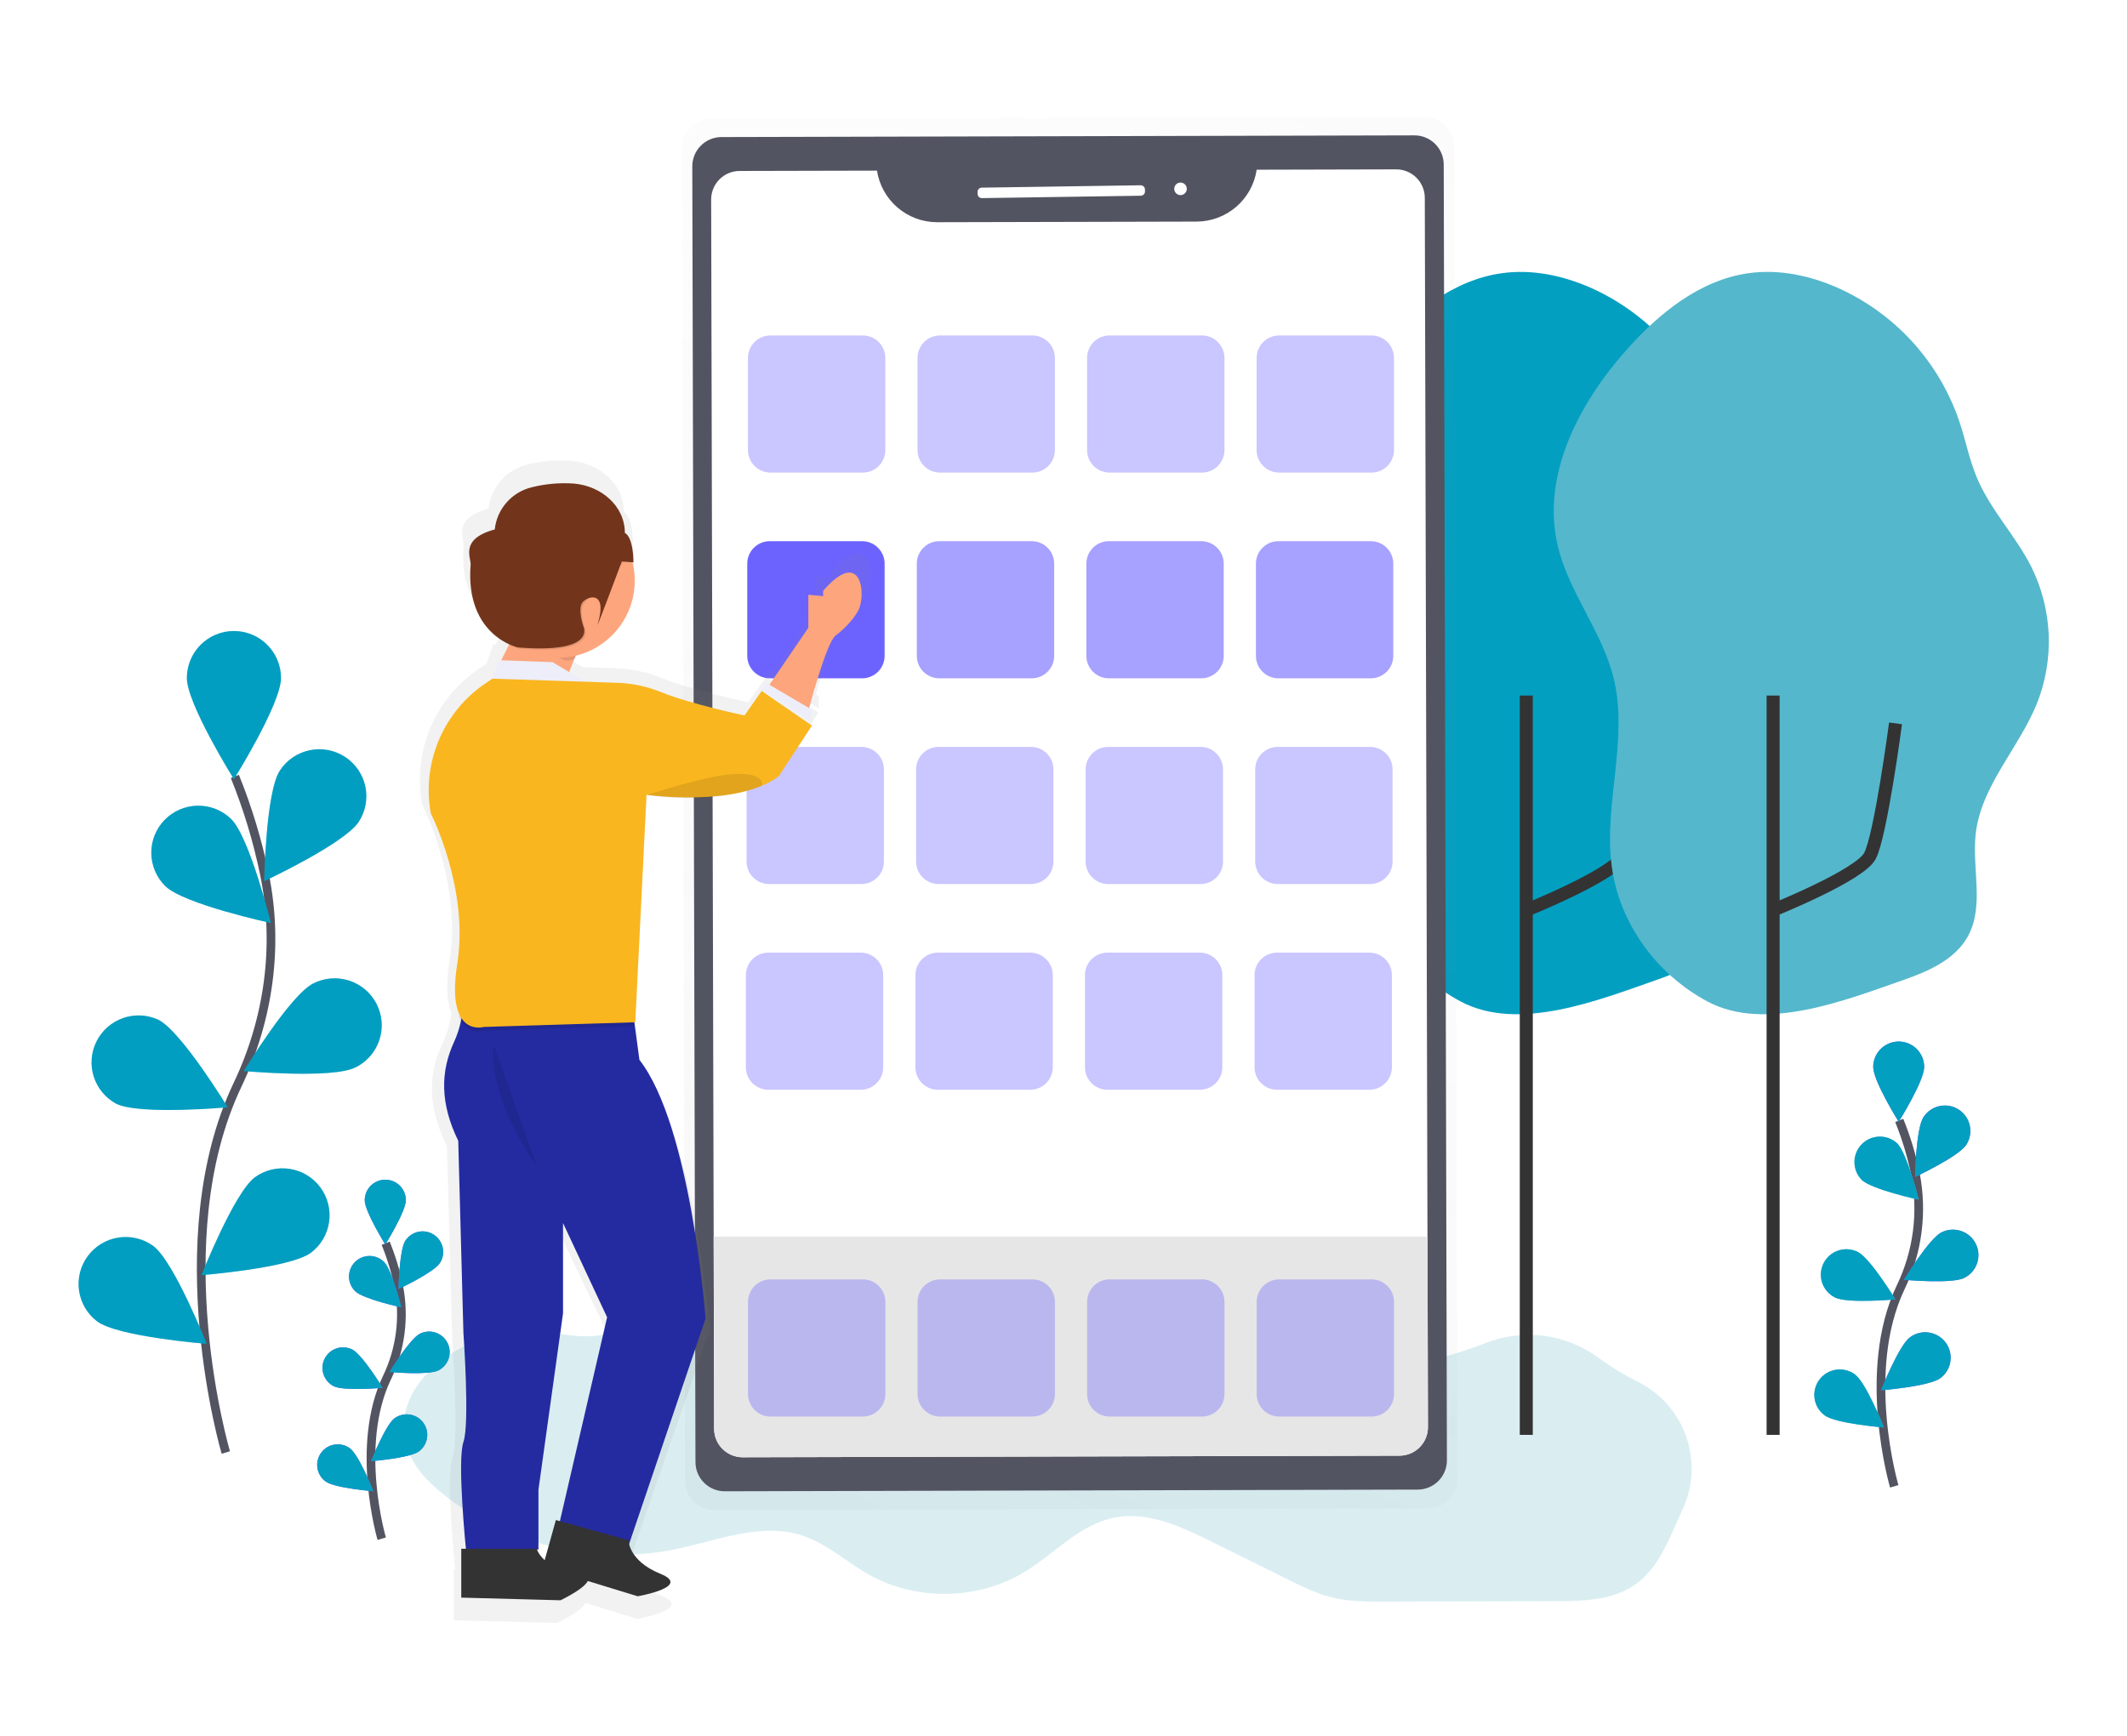<svg width="490" height="400" viewBox="0 0 490 400" fill="none" xmlns="http://www.w3.org/2000/svg">
<g clip-path="url(#clip0)">
<path d="M123.37 306.738C129.457 307.138 135.89 309.247 141.427 306.694C142.856 306.037 144.152 305.089 145.635 304.56C149.042 303.346 152.785 304.526 156.216 305.662C183.08 314.542 210.693 320.976 238.718 324.886C244.493 325.691 250.521 326.367 256.024 324.491C260.048 323.123 263.534 320.481 267.519 318.999C274.036 316.585 281.235 317.483 288.172 317.864C306.342 318.853 324.521 316.087 341.572 309.741L342.467 309.4C346.704 307.765 351.286 307.225 355.788 307.829C360.29 308.434 364.567 310.163 368.222 312.857C371.119 314.979 374.193 316.851 377.409 318.451C382.61 321.07 386.583 325.612 388.484 331.11C390.385 336.609 390.064 342.631 387.589 347.897L387.471 348.154C384.642 354.312 382.284 361.205 376.741 365.116C371.515 368.805 364.657 368.958 358.259 368.973L318.986 369.067C314.912 369.067 310.788 369.067 306.832 368.109C303.277 367.235 299.97 365.595 296.691 363.966L279.119 355.26C272.044 351.749 264.286 348.134 256.543 349.749C248.632 351.398 242.931 358.04 236.038 362.228C225.344 368.731 211.124 368.988 200.201 362.865C194.97 359.931 190.426 355.655 184.72 353.813C175.296 350.766 165.284 354.983 155.588 357.003C136.72 360.934 114.495 355.556 100.038 342.554C81.417 325.804 103.281 305.425 123.37 306.738Z" fill="#DAEEF2"/>
<path d="M52.018 334.708C52.018 334.708 37.625 285.929 54.718 249.99C61.892 234.914 64.275 217.991 60.957 201.631C59.373 193.866 57.079 186.262 54.104 178.916" stroke="#535461" stroke-width="2" stroke-miterlimit="10"/>
<path d="M64.734 156.235C64.734 162.215 53.891 179.558 53.891 179.558C53.891 179.558 43.048 162.215 43.048 156.235C43.048 153.363 44.19 150.608 46.224 148.577C48.257 146.547 51.015 145.406 53.891 145.406C56.767 145.406 59.525 146.547 61.558 148.577C63.592 150.608 64.734 153.363 64.734 156.235Z" fill="#039FC1"/>
<path d="M82.658 189.365C79.405 194.387 60.863 203.058 60.863 203.058C60.863 203.058 61.2 182.614 64.453 177.592C65.227 176.398 66.229 175.368 67.401 174.561C68.574 173.754 69.894 173.186 71.287 172.888C72.679 172.59 74.117 172.57 75.517 172.827C76.918 173.084 78.254 173.614 79.449 174.387C80.645 175.16 81.676 176.161 82.484 177.332C83.292 178.503 83.862 179.822 84.16 181.212C84.458 182.603 84.478 184.039 84.221 185.438C83.963 186.836 83.432 188.171 82.658 189.365Z" fill="#039FC1"/>
<path d="M81.877 245.975C76.532 248.666 56.166 246.809 56.166 246.809C56.166 246.809 66.791 229.329 72.136 226.637C73.409 225.983 74.799 225.587 76.226 225.472C77.653 225.357 79.088 225.525 80.45 225.967C81.811 226.408 83.072 227.115 84.158 228.046C85.245 228.976 86.136 230.113 86.781 231.389C87.425 232.666 87.81 234.057 87.914 235.483C88.017 236.909 87.837 238.341 87.383 239.697C86.93 241.053 86.212 242.306 85.271 243.383C84.33 244.461 83.185 245.342 81.902 245.975H81.877Z" fill="#039FC1"/>
<path d="M71.627 288.68C66.811 292.235 46.41 293.845 46.41 293.845C46.41 293.845 53.926 274.823 58.736 271.268C61.051 269.6 63.93 268.911 66.749 269.349C69.569 269.787 72.102 271.318 73.799 273.61C75.496 275.901 76.22 278.768 75.814 281.589C75.409 284.41 73.906 286.958 71.632 288.68H71.627Z" fill="#039FC1"/>
<path d="M38.099 204.213C42.396 208.381 62.406 212.697 62.406 212.697C62.406 212.697 57.506 192.846 53.209 188.678C51.143 186.695 48.375 185.609 45.51 185.658C42.644 185.707 39.915 186.887 37.918 188.94C35.921 190.993 34.819 193.752 34.853 196.614C34.887 199.476 36.054 202.208 38.099 204.213Z" fill="#039FC1"/>
<path d="M26.741 254.325C32.086 257.016 52.452 255.16 52.452 255.16C52.452 255.16 41.827 237.679 36.482 234.988C33.928 233.809 31.015 233.667 28.358 234.593C25.702 235.519 23.51 237.44 22.245 239.951C20.981 242.461 20.743 245.364 21.582 248.046C22.421 250.728 24.271 252.98 26.741 254.325Z" fill="#039FC1"/>
<path d="M22.396 304.506C27.212 308.062 47.612 309.671 47.612 309.671C47.612 309.671 40.097 290.65 35.286 287.094C32.972 285.427 30.093 284.737 27.273 285.176C24.453 285.614 21.92 287.145 20.223 289.436C18.526 291.728 17.802 294.595 18.208 297.416C18.614 300.237 20.117 302.785 22.391 304.506H22.396Z" fill="#039FC1"/>
<path opacity="0.25" d="M64.734 156.235C64.734 162.215 53.891 179.558 53.891 179.558C53.891 179.558 43.048 162.215 43.048 156.235C43.048 153.363 44.19 150.608 46.224 148.577C48.257 146.547 51.015 145.406 53.891 145.406C56.767 145.406 59.525 146.547 61.558 148.577C63.592 150.608 64.734 153.363 64.734 156.235Z" fill="#039FC1"/>
<path opacity="0.25" d="M82.658 189.365C79.405 194.387 60.863 203.058 60.863 203.058C60.863 203.058 61.2 182.614 64.453 177.592C65.227 176.398 66.229 175.368 67.401 174.561C68.574 173.754 69.894 173.186 71.287 172.888C72.679 172.59 74.117 172.57 75.517 172.827C76.918 173.084 78.254 173.614 79.449 174.387C80.645 175.16 81.676 176.161 82.484 177.332C83.292 178.503 83.862 179.822 84.16 181.212C84.458 182.603 84.478 184.039 84.221 185.438C83.963 186.836 83.432 188.171 82.658 189.365Z" fill="#039FC1"/>
<path opacity="0.25" d="M81.877 245.975C76.532 248.666 56.166 246.809 56.166 246.809C56.166 246.809 66.791 229.329 72.136 226.637C73.409 225.983 74.799 225.587 76.226 225.472C77.653 225.357 79.088 225.525 80.45 225.967C81.811 226.408 83.072 227.115 84.158 228.046C85.245 228.976 86.136 230.113 86.781 231.389C87.425 232.666 87.81 234.057 87.914 235.483C88.017 236.909 87.837 238.341 87.383 239.697C86.93 241.053 86.212 242.306 85.271 243.383C84.33 244.461 83.185 245.342 81.902 245.975H81.877Z" fill="#039FC1"/>
<path opacity="0.25" d="M71.627 288.68C66.811 292.235 46.41 293.845 46.41 293.845C46.41 293.845 53.926 274.823 58.736 271.268C61.051 269.6 63.93 268.911 66.749 269.349C69.569 269.787 72.102 271.318 73.799 273.61C75.496 275.901 76.22 278.768 75.814 281.589C75.409 284.41 73.906 286.958 71.632 288.68H71.627Z" fill="#039FC1"/>
<path opacity="0.25" d="M38.099 204.213C42.396 208.381 62.406 212.697 62.406 212.697C62.406 212.697 57.506 192.846 53.209 188.678C51.143 186.695 48.375 185.609 45.51 185.658C42.644 185.707 39.915 186.887 37.918 188.94C35.921 190.993 34.819 193.752 34.853 196.614C34.887 199.476 36.054 202.208 38.099 204.213Z" fill="#039FC1"/>
<path opacity="0.25" d="M26.741 254.325C32.086 257.016 52.452 255.16 52.452 255.16C52.452 255.16 41.827 237.679 36.482 234.988C33.928 233.809 31.015 233.667 28.358 234.593C25.702 235.519 23.51 237.44 22.245 239.951C20.981 242.461 20.743 245.364 21.582 248.046C22.421 250.728 24.271 252.98 26.741 254.325Z" fill="#039FC1"/>
<path opacity="0.25" d="M22.396 304.506C27.212 308.062 47.612 309.671 47.612 309.671C47.612 309.671 40.097 290.65 35.286 287.094C32.972 285.427 30.093 284.737 27.273 285.176C24.453 285.614 21.92 287.145 20.223 289.436C18.526 291.728 17.802 294.595 18.208 297.416C18.614 300.237 20.117 302.785 22.391 304.506H22.396Z" fill="#039FC1"/>
<path d="M314.427 199.473C312.597 185.152 318.328 170.412 314.921 156.393C312.3 145.564 304.538 136.522 301.986 125.673C298.239 109.595 306.812 93.082 317.754 80.736C325.28 72.228 334.723 64.505 345.982 62.959C352.934 61.972 360.078 63.498 366.496 66.327C373.022 69.249 378.876 73.484 383.691 78.766C388.506 84.048 392.179 90.264 394.481 97.027C395.965 101.422 396.82 106.019 398.645 110.281C401.784 117.624 407.544 123.55 411.129 130.69C413.518 135.527 414.869 140.809 415.096 146.198C415.322 151.587 414.419 156.963 412.444 161.983C408.296 172.323 399.589 180.975 398.303 192.041C397.369 200.016 400.365 208.752 396.474 215.779C393.537 221.082 387.49 223.758 381.764 225.763C368.444 230.405 349.824 237.911 336.474 230.766C324.795 224.519 316.118 212.692 314.427 199.473Z" fill="#039FC1"/>
<path d="M351.802 209.65C351.802 209.65 371.411 201.749 373.883 197.305C376.356 192.861 379.817 166.689 379.817 166.689" stroke="#333333" stroke-width="3" stroke-miterlimit="10"/>
<path d="M351.613 330.643V160.279" stroke="#333333" stroke-width="3" stroke-miterlimit="10"/>
<g opacity="0.5">
<path opacity="0.5" d="M328.212 27L163.811 27.4C162.924 27.402 162.046 27.578 161.227 27.919C160.408 28.26 159.665 28.758 159.039 29.386C158.413 30.014 157.917 30.759 157.58 31.578C157.242 32.397 157.069 33.275 157.071 34.16L157.818 341.236C157.82 342.122 157.997 342.999 158.338 343.817C158.68 344.635 159.179 345.378 159.808 346.003C160.437 346.628 161.184 347.123 162.004 347.46C162.825 347.797 163.704 347.969 164.592 347.966L328.993 347.566C329.88 347.564 330.758 347.388 331.577 347.047C332.395 346.707 333.139 346.208 333.765 345.58C334.39 344.952 334.886 344.208 335.224 343.389C335.562 342.57 335.734 341.692 335.732 340.806L334.991 33.731C334.989 32.844 334.812 31.966 334.47 31.148C334.128 30.33 333.628 29.587 332.999 28.962C332.369 28.337 331.622 27.842 330.801 27.505C329.979 27.168 329.1 26.997 328.212 27Z" fill="url(#paint0_linear)"/>
</g>
<path d="M325.834 31.194L166.214 31.583C162.489 31.592 159.477 34.615 159.486 38.335L160.217 336.926C160.226 340.646 163.253 343.654 166.977 343.645L326.597 343.256C330.322 343.247 333.334 340.224 333.325 336.504L332.594 37.913C332.585 34.193 329.558 31.184 325.834 31.194Z" fill="#535461"/>
<path d="M328.958 328.861C328.962 330.602 328.274 332.273 327.044 333.508C325.815 334.742 324.145 335.438 322.402 335.443L171.103 335.809C169.36 335.813 167.687 335.125 166.451 333.897C165.215 332.67 164.518 331.002 164.512 329.261L164.409 284.941L163.83 45.977C163.826 44.236 164.515 42.565 165.744 41.33C166.973 40.096 168.643 39.4 170.386 39.395L202.031 39.321C202.54 42.625 204.215 45.639 206.754 47.818C209.292 49.998 212.527 51.2 215.875 51.206L275.663 51.063C279.019 51.052 282.261 49.839 284.8 47.646C287.339 45.453 289.007 42.424 289.502 39.108L321.641 39.029C323.384 39.025 325.057 39.713 326.293 40.941C327.529 42.168 328.226 43.836 328.232 45.577L328.85 284.941L328.958 328.861Z" fill="white"/>
<path d="M328.958 328.861C328.962 330.602 328.273 332.273 327.044 333.507C325.815 334.742 324.145 335.438 322.402 335.443L171.103 335.809C169.36 335.813 167.686 335.125 166.45 333.897C165.214 332.669 164.517 331.002 164.512 329.261L164.408 284.941H328.849L328.958 328.861Z" fill="#E6E6E6"/>
<path d="M262.765 42.693L226.17 43.242C225.624 43.25 225.188 43.699 225.196 44.244L225.203 44.679C225.211 45.224 225.661 45.66 226.207 45.651L262.801 45.103C263.347 45.094 263.783 44.646 263.775 44.1L263.768 43.666C263.76 43.12 263.311 42.685 262.765 42.693Z" fill="white"/>
<path d="M271.98 44.96C272.78 44.948 273.419 44.291 273.407 43.492C273.395 42.693 272.737 42.055 271.937 42.067C271.137 42.079 270.498 42.736 270.51 43.535C270.522 44.334 271.18 44.972 271.98 44.96Z" fill="white"/>
<path d="M371.287 199.473C369.458 185.152 375.188 170.412 371.781 156.393C369.161 145.564 361.398 136.522 358.847 125.673C355.099 109.595 363.673 93.082 374.615 80.736C382.14 72.228 391.584 64.505 402.842 62.959C409.794 61.972 416.939 63.498 423.356 66.327C429.883 69.249 435.736 73.484 440.551 78.766C445.366 84.048 449.039 90.264 451.342 97.027C452.825 101.422 453.681 106.019 455.505 110.281C458.645 117.624 464.405 123.55 467.99 130.69C470.379 135.531 471.729 140.817 471.953 146.209C472.177 151.601 471.27 156.981 469.29 162.003C465.142 172.343 456.435 180.995 455.149 192.061C454.215 200.036 457.211 208.771 453.32 215.798C450.383 221.102 444.336 223.778 438.61 225.783C425.305 230.405 406.684 237.911 393.334 230.766C381.655 224.519 372.978 212.692 371.287 199.473Z" fill="#6AE5FF"/>
<path opacity="0.2" d="M371.287 199.473C369.458 185.152 375.188 170.412 371.781 156.393C369.161 145.564 361.398 136.522 358.847 125.673C355.099 109.595 363.673 93.082 374.615 80.736C382.14 72.228 391.584 64.505 402.842 62.959C409.794 61.972 416.939 63.498 423.356 66.327C429.883 69.249 435.736 73.484 440.551 78.766C445.366 84.048 449.039 90.264 451.342 97.027C452.825 101.422 453.681 106.019 455.505 110.281C458.645 117.624 464.405 123.55 467.99 130.69C470.379 135.531 471.729 140.817 471.953 146.209C472.177 151.601 471.27 156.981 469.29 162.003C465.142 172.343 456.435 180.995 455.149 192.061C454.215 200.036 457.211 208.771 453.32 215.798C450.383 221.102 444.336 223.778 438.61 225.783C425.305 230.405 406.684 237.911 393.334 230.766C381.655 224.519 372.978 212.692 371.287 199.473Z" fill="black"/>
<path d="M408.662 209.65C408.662 209.65 428.272 201.749 430.744 197.305C433.216 192.861 436.677 166.689 436.677 166.689" stroke="#333333" stroke-width="3" stroke-miterlimit="10"/>
<path d="M408.475 330.643V160.279" stroke="#333333" stroke-width="3" stroke-miterlimit="10"/>
<path d="M87.939 354.569C87.939 354.569 81.649 333.241 89.115 317.533C92.29 310.97 93.248 303.555 91.845 296.403C91.151 293.011 90.148 289.691 88.848 286.482" stroke="#535461" stroke-width="2" stroke-miterlimit="10"/>
<path d="M93.496 276.576C93.496 279.189 88.759 286.769 88.759 286.769C88.759 286.769 84.022 279.189 84.022 276.576C84.022 275.321 84.522 274.117 85.41 273.229C86.299 272.342 87.505 271.843 88.762 271.843C90.019 271.843 91.224 272.342 92.113 273.229C93.002 274.117 93.501 275.321 93.501 276.576H93.496Z" fill="#6C63FF"/>
<path d="M101.332 291.055C99.909 293.247 91.81 297.04 91.81 297.04C91.81 297.04 91.958 288.107 93.377 285.909C94.06 284.856 95.135 284.116 96.364 283.854C97.593 283.591 98.876 283.827 99.931 284.509C100.986 285.192 101.726 286.265 101.989 287.492C102.252 288.72 102.016 290.001 101.332 291.055Z" fill="#6C63FF"/>
<path d="M100.987 315.795C98.648 316.97 89.738 316.16 89.738 316.16C89.738 316.16 94.381 308.521 96.72 307.346C97.275 307.066 97.88 306.898 98.501 306.852C99.121 306.806 99.745 306.882 100.336 307.076C100.927 307.271 101.473 307.579 101.945 307.985C102.416 308.39 102.803 308.885 103.083 309.439C103.363 309.994 103.531 310.599 103.578 311.218C103.624 311.838 103.548 312.46 103.353 313.051C103.158 313.641 102.849 314.187 102.443 314.658C102.037 315.128 101.542 315.515 100.987 315.795Z" fill="#6C63FF"/>
<path d="M96.507 334.456C94.401 336.011 85.486 336.712 85.486 336.712C85.486 336.712 88.769 328.402 90.876 326.836C91.886 326.09 93.152 325.775 94.395 325.96C95.638 326.146 96.756 326.817 97.504 327.826C98.251 328.835 98.567 330.1 98.381 331.341C98.195 332.582 97.523 333.699 96.512 334.446L96.507 334.456Z" fill="#6C63FF"/>
<path d="M81.837 297.548C83.716 299.371 92.457 301.257 92.457 301.257C92.457 301.257 90.317 292.581 88.438 290.759C87.991 290.326 87.464 289.985 86.886 289.756C86.307 289.526 85.689 289.413 85.067 289.422C84.445 289.431 83.831 289.563 83.26 289.809C82.689 290.055 82.171 290.411 81.738 290.857C81.305 291.303 80.963 291.83 80.734 292.407C80.504 292.985 80.391 293.602 80.4 294.223C80.409 294.845 80.541 295.458 80.787 296.029C81.034 296.599 81.391 297.116 81.837 297.548Z" fill="#6C63FF"/>
<path d="M76.893 319.434C79.232 320.609 88.142 319.8 88.142 319.8C88.142 319.8 83.499 312.16 81.16 310.985C80.038 310.42 78.738 310.323 77.544 310.716C76.351 311.108 75.362 311.958 74.797 313.079C74.231 314.199 74.134 315.498 74.527 316.69C74.92 317.882 75.771 318.869 76.893 319.434Z" fill="#6C63FF"/>
<path d="M74.994 341.374C77.1 342.93 86.015 343.631 86.015 343.631C86.015 343.631 82.732 335.32 80.626 333.755C79.615 333.008 78.349 332.693 77.106 332.879C75.863 333.064 74.745 333.736 73.998 334.745C73.25 335.754 72.935 337.018 73.121 338.259C73.306 339.501 73.978 340.618 74.989 341.364L74.994 341.374Z" fill="#6C63FF"/>
<path d="M93.496 276.576C93.496 279.189 88.759 286.769 88.759 286.769C88.759 286.769 84.022 279.189 84.022 276.576C84.022 275.321 84.522 274.117 85.41 273.229C86.299 272.342 87.505 271.843 88.762 271.843C90.019 271.843 91.224 272.342 92.113 273.229C93.002 274.117 93.501 275.321 93.501 276.576H93.496Z" fill="#039FC1"/>
<path d="M101.332 291.055C99.909 293.247 91.81 297.04 91.81 297.04C91.81 297.04 91.958 288.107 93.377 285.909C94.06 284.856 95.135 284.116 96.364 283.854C97.593 283.591 98.876 283.827 99.931 284.509C100.986 285.192 101.726 286.265 101.989 287.492C102.252 288.72 102.016 290.001 101.332 291.055Z" fill="#039FC1"/>
<path d="M100.987 315.795C98.648 316.97 89.738 316.16 89.738 316.16C89.738 316.16 94.381 308.521 96.72 307.346C97.275 307.066 97.88 306.898 98.501 306.852C99.121 306.806 99.745 306.882 100.336 307.076C100.927 307.271 101.473 307.579 101.945 307.985C102.416 308.39 102.803 308.885 103.083 309.439C103.363 309.994 103.531 310.599 103.578 311.218C103.624 311.838 103.548 312.46 103.353 313.051C103.158 313.641 102.849 314.187 102.443 314.658C102.037 315.128 101.542 315.515 100.987 315.795Z" fill="#039FC1"/>
<path d="M96.507 334.456C94.401 336.011 85.486 336.712 85.486 336.712C85.486 336.712 88.769 328.402 90.876 326.836C91.886 326.09 93.152 325.775 94.395 325.96C95.638 326.146 96.756 326.817 97.504 327.826C98.251 328.835 98.567 330.1 98.381 331.341C98.195 332.582 97.523 333.699 96.512 334.446L96.507 334.456Z" fill="#039FC1"/>
<path d="M81.837 297.548C83.716 299.371 92.457 301.257 92.457 301.257C92.457 301.257 90.317 292.581 88.438 290.759C87.991 290.326 87.464 289.985 86.886 289.756C86.307 289.526 85.689 289.413 85.067 289.422C84.445 289.431 83.831 289.563 83.26 289.809C82.689 290.055 82.171 290.411 81.738 290.857C81.305 291.303 80.963 291.83 80.734 292.407C80.504 292.985 80.391 293.602 80.4 294.223C80.409 294.845 80.541 295.458 80.787 296.029C81.034 296.599 81.391 297.116 81.837 297.548Z" fill="#039FC1"/>
<path d="M76.893 319.434C79.232 320.609 88.142 319.8 88.142 319.8C88.142 319.8 83.499 312.16 81.16 310.985C80.038 310.42 78.738 310.323 77.544 310.716C76.351 311.108 75.362 311.958 74.797 313.079C74.231 314.199 74.134 315.498 74.527 316.69C74.92 317.882 75.771 318.869 76.893 319.434Z" fill="#039FC1"/>
<path d="M74.994 341.374C77.1 342.93 86.015 343.631 86.015 343.631C86.015 343.631 82.732 335.32 80.626 333.755C79.615 333.008 78.349 332.693 77.106 332.879C75.863 333.064 74.745 333.736 73.998 334.745C73.25 335.754 72.935 337.018 73.121 338.259C73.306 339.501 73.978 340.618 74.989 341.364L74.994 341.374Z" fill="#039FC1"/>
<path d="M436.381 342.5C436.381 342.5 428.588 316.081 437.864 296.635C441.795 288.505 442.979 279.322 441.241 270.463C440.382 266.263 439.139 262.15 437.528 258.177" stroke="#535461" stroke-width="2" stroke-miterlimit="10"/>
<path d="M443.273 245.871C443.273 249.111 437.404 258.498 437.404 258.498C437.404 258.498 431.535 249.116 431.535 245.871C431.535 244.316 432.154 242.824 433.255 241.725C434.356 240.625 435.849 240.007 437.407 240.007C438.964 240.007 440.457 240.625 441.558 241.725C442.66 242.824 443.278 244.316 443.278 245.871H443.273Z" fill="#6C63FF"/>
<path d="M452.969 263.806C451.209 266.522 441.172 271.214 441.172 271.214C441.172 271.214 441.355 260.147 443.115 257.426C443.962 256.121 445.292 255.206 446.815 254.881C448.338 254.555 449.927 254.848 451.234 255.693C452.541 256.539 453.458 257.868 453.783 259.388C454.108 260.909 453.816 262.496 452.969 263.802V263.806Z" fill="#6C63FF"/>
<path d="M452.549 294.457C449.656 295.939 438.615 294.906 438.615 294.906C438.615 294.906 444.366 285.445 447.263 283.983C448.653 283.283 450.265 283.164 451.743 283.65C453.222 284.137 454.446 285.19 455.147 286.578C455.848 287.967 455.968 289.576 455.48 291.053C454.993 292.529 453.939 293.752 452.549 294.452V294.457Z" fill="#6C63FF"/>
<path d="M446.996 317.577C444.391 319.503 433.34 320.372 433.34 320.372C433.34 320.372 437.409 310.076 440.015 308.15C441.266 307.226 442.835 306.836 444.374 307.066C445.914 307.296 447.299 308.128 448.225 309.378C449.151 310.628 449.541 312.194 449.311 313.732C449.081 315.269 448.248 316.653 446.996 317.577Z" fill="#6C63FF"/>
<path d="M428.845 271.851C431.169 274.107 442.007 276.443 442.007 276.443C442.007 276.443 439.352 265.693 437.028 263.441C435.901 262.42 434.422 261.875 432.902 261.922C431.381 261.969 429.939 262.604 428.878 263.692C427.817 264.781 427.22 266.238 427.214 267.757C427.208 269.277 427.793 270.739 428.845 271.836V271.851Z" fill="#55B7CC"/>
<path d="M422.7 298.97C425.592 300.452 436.633 299.42 436.633 299.42C436.633 299.42 430.883 289.959 427.985 288.497C427.297 288.15 426.547 287.942 425.778 287.885C425.01 287.828 424.237 287.923 423.505 288.164C422.773 288.405 422.096 288.787 421.512 289.29C420.928 289.792 420.448 290.404 420.101 291.092C419.754 291.779 419.546 292.528 419.489 293.296C419.432 294.064 419.526 294.835 419.768 295.566C420.009 296.297 420.392 296.974 420.895 297.557C421.398 298.14 422.011 298.619 422.7 298.966V298.97Z" fill="#55B7CC"/>
<path d="M420.346 326.145C422.952 328.071 434.003 328.94 434.003 328.94C434.003 328.94 429.933 318.644 427.328 316.718C426.076 315.793 424.508 315.403 422.968 315.633C421.428 315.864 420.043 316.695 419.118 317.945C418.192 319.195 417.801 320.761 418.031 322.299C418.262 323.837 419.095 325.22 420.346 326.145Z" fill="#55B7CC"/>
<path d="M443.273 245.871C443.273 249.111 437.404 258.498 437.404 258.498C437.404 258.498 431.535 249.116 431.535 245.871C431.535 244.316 432.154 242.824 433.255 241.725C434.356 240.625 435.849 240.007 437.407 240.007C438.964 240.007 440.457 240.625 441.558 241.725C442.66 242.824 443.278 244.316 443.278 245.871H443.273Z" fill="#039FC1"/>
<path d="M452.969 263.806C451.209 266.522 441.172 271.214 441.172 271.214C441.172 271.214 441.355 260.147 443.115 257.426C443.962 256.121 445.292 255.206 446.815 254.881C448.338 254.555 449.927 254.848 451.234 255.693C452.541 256.539 453.458 257.868 453.783 259.388C454.108 260.909 453.816 262.496 452.969 263.802V263.806Z" fill="#039FC1"/>
<path d="M452.549 294.457C449.656 295.939 438.615 294.906 438.615 294.906C438.615 294.906 444.366 285.445 447.263 283.983C448.653 283.283 450.265 283.164 451.743 283.65C453.222 284.137 454.446 285.19 455.147 286.578C455.848 287.967 455.968 289.576 455.48 291.053C454.993 292.529 453.939 293.752 452.549 294.452V294.457Z" fill="#039FC1"/>
<path d="M446.996 317.577C444.391 319.503 433.34 320.372 433.34 320.372C433.34 320.372 437.409 310.076 440.015 308.15C441.266 307.226 442.835 306.836 444.374 307.066C445.914 307.296 447.299 308.128 448.225 309.378C449.151 310.628 449.541 312.194 449.311 313.732C449.081 315.269 448.248 316.653 446.996 317.577Z" fill="#039FC1"/>
<path d="M428.845 271.851C431.169 274.107 442.007 276.443 442.007 276.443C442.007 276.443 439.352 265.693 437.028 263.441C435.901 262.42 434.422 261.875 432.902 261.922C431.381 261.969 429.939 262.604 428.878 263.692C427.817 264.781 427.22 266.238 427.214 267.757C427.208 269.277 427.793 270.739 428.845 271.836V271.851Z" fill="#039FC1"/>
<path d="M422.7 298.97C425.592 300.452 436.633 299.42 436.633 299.42C436.633 299.42 430.883 289.959 427.985 288.497C427.297 288.15 426.547 287.942 425.778 287.885C425.01 287.828 424.237 287.923 423.505 288.164C422.773 288.405 422.096 288.787 421.512 289.29C420.928 289.792 420.448 290.404 420.101 291.092C419.754 291.779 419.546 292.528 419.489 293.296C419.432 294.064 419.526 294.835 419.768 295.566C420.009 296.297 420.392 296.974 420.895 297.557C421.398 298.14 422.011 298.619 422.7 298.966V298.97Z" fill="#039FC1"/>
<path d="M420.346 326.145C422.952 328.071 434.003 328.94 434.003 328.94C434.003 328.94 429.933 318.644 427.328 316.718C426.076 315.793 424.508 315.403 422.968 315.633C421.428 315.864 420.043 316.695 419.118 317.945C418.192 319.195 417.801 320.761 418.031 322.299C418.262 323.837 419.095 325.22 420.346 326.145Z" fill="#039FC1"/>
<g opacity="0.6">
<path opacity="0.6" d="M198.762 77.299H177.501C174.634 77.299 172.31 79.621 172.31 82.484V103.718C172.31 106.582 174.634 108.903 177.501 108.903H198.762C201.629 108.903 203.954 106.582 203.954 103.718V82.484C203.954 79.621 201.629 77.299 198.762 77.299Z" fill="#6C63FF"/>
<path opacity="0.6" d="M237.823 77.299H216.562C213.694 77.299 211.37 79.621 211.37 82.484V103.718C211.37 106.582 213.694 108.903 216.562 108.903H237.823C240.69 108.903 243.014 106.582 243.014 103.718V82.484C243.014 79.621 240.69 77.299 237.823 77.299Z" fill="#6C63FF"/>
<path opacity="0.6" d="M276.883 77.299H255.622C252.755 77.299 250.431 79.621 250.431 82.484V103.718C250.431 106.582 252.755 108.903 255.622 108.903H276.883C279.751 108.903 282.075 106.582 282.075 103.718V82.484C282.075 79.621 279.751 77.299 276.883 77.299Z" fill="#6C63FF"/>
<path opacity="0.6" d="M315.945 77.299H294.684C291.817 77.299 289.492 79.621 289.492 82.484V103.718C289.492 106.582 291.817 108.903 294.684 108.903H315.945C318.812 108.903 321.136 106.582 321.136 103.718V82.484C321.136 79.621 318.812 77.299 315.945 77.299Z" fill="#6C63FF"/>
</g>
<path d="M198.599 124.705H177.338C174.471 124.705 172.146 127.027 172.146 129.89V151.124C172.146 153.988 174.471 156.309 177.338 156.309H198.599C201.466 156.309 203.791 153.988 203.791 151.124V129.89C203.791 127.027 201.466 124.705 198.599 124.705Z" fill="#6C63FF"/>
<path opacity="0.6" d="M237.661 124.705H216.4C213.532 124.705 211.208 127.027 211.208 129.89V151.124C211.208 153.988 213.532 156.309 216.4 156.309H237.661C240.528 156.309 242.852 153.988 242.852 151.124V129.89C242.852 127.027 240.528 124.705 237.661 124.705Z" fill="#6C63FF"/>
<path opacity="0.6" d="M276.721 124.705H255.46C252.593 124.705 250.269 127.027 250.269 129.89V151.124C250.269 153.988 252.593 156.309 255.46 156.309H276.721C279.588 156.309 281.913 153.988 281.913 151.124V129.89C281.913 127.027 279.588 124.705 276.721 124.705Z" fill="#6C63FF"/>
<path opacity="0.6" d="M315.782 124.705H294.521C291.653 124.705 289.329 127.027 289.329 129.89V151.124C289.329 153.988 291.653 156.309 294.521 156.309H315.782C318.649 156.309 320.973 153.988 320.973 151.124V129.89C320.973 127.027 318.649 124.705 315.782 124.705Z" fill="#6C63FF"/>
<g opacity="0.6">
<path opacity="0.6" d="M198.436 172.111H177.175C174.308 172.111 171.983 174.432 171.983 177.296V198.53C171.983 201.393 174.308 203.715 177.175 203.715H198.436C201.303 203.715 203.628 201.393 203.628 198.53V177.296C203.628 174.432 201.303 172.111 198.436 172.111Z" fill="#6C63FF"/>
<path opacity="0.6" d="M237.497 172.111H216.236C213.368 172.111 211.044 174.432 211.044 177.296V198.53C211.044 201.393 213.368 203.715 216.236 203.715H237.497C240.364 203.715 242.688 201.393 242.688 198.53V177.296C242.688 174.432 240.364 172.111 237.497 172.111Z" fill="#6C63FF"/>
<path opacity="0.6" d="M276.557 172.111H255.296C252.429 172.111 250.104 174.432 250.104 177.296V198.53C250.104 201.393 252.429 203.715 255.296 203.715H276.557C279.424 203.715 281.749 201.393 281.749 198.53V177.296C281.749 174.432 279.424 172.111 276.557 172.111Z" fill="#6C63FF"/>
<path opacity="0.6" d="M315.619 172.111H294.358C291.49 172.111 289.166 174.432 289.166 177.296V198.53C289.166 201.393 291.49 203.715 294.358 203.715H315.619C318.486 203.715 320.81 201.393 320.81 198.53V177.296C320.81 174.432 318.486 172.111 315.619 172.111Z" fill="#6C63FF"/>
</g>
<g opacity="0.6">
<path opacity="0.6" d="M198.278 219.517H177.017C174.15 219.517 171.825 221.838 171.825 224.702V245.935C171.825 248.799 174.15 251.12 177.017 251.12H198.278C201.145 251.12 203.469 248.799 203.469 245.935V224.702C203.469 221.838 201.145 219.517 198.278 219.517Z" fill="#6C63FF"/>
<path opacity="0.6" d="M237.338 219.517H216.077C213.21 219.517 210.886 221.838 210.886 224.702V245.935C210.886 248.799 213.21 251.12 216.077 251.12H237.338C240.206 251.12 242.53 248.799 242.53 245.935V224.702C242.53 221.838 240.206 219.517 237.338 219.517Z" fill="#6C63FF"/>
<path opacity="0.6" d="M276.399 219.517H255.138C252.271 219.517 249.946 221.838 249.946 224.702V245.935C249.946 248.799 252.271 251.12 255.138 251.12H276.399C279.266 251.12 281.59 248.799 281.59 245.935V224.702C281.59 221.838 279.266 219.517 276.399 219.517Z" fill="#6C63FF"/>
<path opacity="0.6" d="M315.46 219.517H294.199C291.332 219.517 289.008 221.838 289.008 224.702V245.935C289.008 248.799 291.332 251.12 294.199 251.12H315.46C318.328 251.12 320.652 248.799 320.652 245.935V224.702C320.652 221.838 318.328 219.517 315.46 219.517Z" fill="#6C63FF"/>
</g>
<path d="M188.636 160.432V163.287L176.582 155.682L177.853 154.097L178.441 154.442L187.771 140.789V132.848L191.326 133.164V131.895C200.721 121.12 201.665 133.164 199.732 136.65C197.798 140.137 194.238 142.67 194.238 142.67C192.261 144.329 188.8 156.872 187.964 160.018L188.636 160.432Z" fill="url(#paint1_linear)"/>
<path d="M97.239 185.315C97.239 185.315 106.44 203.295 103.582 221.275C102.623 227.319 103.024 231.013 103.983 233.264C103.719 235.698 103.05 238.072 102.005 240.286C98.514 247.575 98.514 255.18 102.954 264.053L104.225 309.978C104.225 309.978 105.812 331.523 104.225 335.962C102.638 340.401 104.858 361.64 104.858 361.64H104.542V373.363L128.314 374C128.314 374 133.887 371.358 134.876 369.383L146.821 373.052C146.821 373.052 159.968 370.79 152.26 367.66C146.52 365.329 145.096 361.995 144.74 360.455L163.528 306.501C163.528 306.501 160.038 260.577 147.345 244.711L146.06 235.368H146.238L148.933 180.817L149.155 180.846H149.091C156.038 181.955 163.125 181.847 170.035 180.525C172.107 180.158 174.139 179.59 176.102 178.832L176.463 178.688H176.502H176.537C178.008 178.086 179.394 177.296 180.661 176.338L188.572 164.235L176.517 155.939L172.394 161.815C172.394 161.815 159.474 159.089 152.379 156.215C149.076 154.868 145.561 154.114 141.996 153.988L134.248 153.721L130.386 151.405L131.592 148.29C131.711 148.235 131.83 148.181 131.948 148.117L132.057 147.45C136.819 146.269 140.917 143.248 143.449 139.05C145.981 134.852 146.741 129.822 145.56 125.066H145.813C145.704 118.646 143.736 118.019 143.736 118.019C143.736 111.491 138.025 106.716 131.518 106.168C128.149 105.936 124.764 106.232 121.486 107.047C119.135 107.607 117.016 108.883 115.421 110.698C113.827 112.513 112.836 114.778 112.586 117.18C104.087 119.515 106.935 123.96 106.801 125.663C106.149 133.959 108.779 138.863 111.696 141.722C112.931 143.01 114.382 144.073 115.983 144.862L114.129 148.571H113.585L112.072 153.015H111.998L110.346 154.082C105.36 157.454 101.465 162.203 99.137 167.75C96.809 173.297 96.15 179.4 97.239 185.315ZM122.618 361.64V347.384L128.646 305.242V283.692L139.439 306.175L127.82 354.944L127.212 354.776L124.537 364.376C123.665 363.652 123.004 362.707 122.623 361.64H122.618Z" fill="url(#paint2_linear)"/>
<path d="M186.219 137.06V144.67L177.141 157.953L186.219 163.854C186.219 163.854 190.253 148.329 192.429 146.502C192.429 146.502 195.845 144.068 197.704 140.719C199.564 137.371 198.634 125.801 189.63 136.152V137.371L186.219 137.06Z" fill="#FDA57D"/>
<path d="M113.941 155.213L117.536 148.033C117.64 147.822 117.8 147.642 117.997 147.513C118.194 147.384 118.422 147.309 118.658 147.297L132.309 146.601C132.531 146.589 132.753 146.633 132.953 146.729C133.154 146.824 133.327 146.968 133.457 147.148C133.587 147.328 133.671 147.537 133.699 147.757C133.727 147.978 133.7 148.201 133.62 148.408L130.099 157.499C129.995 157.768 129.806 157.996 129.561 158.149C129.316 158.301 129.027 158.369 128.74 158.344L115.019 157.124C114.803 157.105 114.596 157.034 114.414 156.917C114.232 156.8 114.081 156.641 113.975 156.452C113.869 156.264 113.81 156.053 113.804 155.837C113.798 155.621 113.845 155.407 113.941 155.213Z" fill="#FDA57D"/>
<path d="M114.95 152.131L112.631 158.921L136.443 158.067L127.296 152.586L114.95 152.131Z" fill="#EDEEF9"/>
<path d="M175.465 158.981L176.681 157.46L187.045 163.548V166.289L175.465 158.981Z" fill="#EDEEF9"/>
<path d="M106.243 225.947C107.178 230.665 106.628 235.566 104.672 239.943C101.393 246.976 101.393 254.326 105.566 262.876L106.761 307.215C106.761 307.215 108.25 328.011 106.761 332.291C105.271 336.572 107.346 357.065 107.346 357.065H124.043V343.302L129.705 302.633V281.832L139.86 303.545L128.255 353.697L143.458 360.12L162.539 303.853C162.539 303.853 159.231 259.514 147.307 244.228L145.063 227.559L106.243 225.947Z" fill="#242BA1"/>
<path d="M106.263 368.148V356.885H123.637C123.637 356.885 124.859 361.452 132.784 362.366C140.71 363.279 129.126 368.761 129.126 368.761L106.263 368.148Z" fill="#333333"/>
<path d="M125.031 361.136L128.057 350.272L144.799 354.929C144.799 354.929 144.745 359.655 152.136 362.657C159.528 365.66 146.895 367.837 146.895 367.837L125.031 361.136Z" fill="#333333"/>
<path opacity="0.1" d="M145.125 228.855L105.427 227.25C105.918 229.614 106.02 232.042 105.728 234.439C107.543 238.706 111.439 237.541 111.439 237.541L146.174 236.474L145.125 228.855Z" fill="black"/>
<path d="M113.428 156.393L111.845 157.465C107.057 160.703 103.317 165.264 101.081 170.59C98.845 175.917 98.209 181.778 99.252 187.459C99.252 187.459 108.093 204.742 105.349 222.025C102.604 239.309 111.445 236.642 111.445 236.642L146.352 235.57L148.943 183.152C148.943 183.152 169.977 186.14 179.43 178.832L187.05 167.202L175.465 159.218L171.51 164.867C171.51 164.867 159.094 162.25 152.276 159.484C149.096 158.188 145.711 157.464 142.278 157.346L113.428 156.393Z" fill="#F9B61F"/>
<path opacity="0.1" d="M113.734 240.731C113.734 240.731 111.598 251.387 123.795 269.046L113.734 240.731Z" fill="black"/>
<path opacity="0.1" d="M149.081 183.187C149.081 183.187 163.712 178.318 170.115 178.318C176.518 178.318 175.45 181.079 175.45 181.079C175.45 181.079 165.254 185.622 149.081 183.187Z" fill="black"/>
<path opacity="0.1" d="M132.503 147.218L126.678 147.914C126.496 147.914 126.327 148.166 126.229 148.526C127.509 150.833 129.111 152.205 130.852 152.205C131.473 152.196 132.081 152.026 132.617 151.712L133.062 149.02C133.21 148.127 132.913 147.169 132.503 147.218Z" fill="black"/>
<path d="M128.438 151.593C138.258 151.593 146.218 143.643 146.218 133.836C146.218 124.029 138.258 116.078 128.438 116.078C118.619 116.078 110.658 124.029 110.658 133.836C110.658 143.643 118.619 151.593 128.438 151.593Z" fill="#FDA57D"/>
<path opacity="0.1" d="M143.563 123.782L142.654 124.601C142.272 124.95 141.985 125.389 141.819 125.877C141.652 126.366 141.612 126.889 141.701 127.397C141.79 127.905 142.006 128.383 142.329 128.786C142.652 129.189 143.071 129.504 143.549 129.703C143.549 129.703 135.583 137.658 134.476 139.134C133.368 140.611 134.659 144.497 134.659 144.497C134.659 144.497 138.179 150.971 119.657 149.489C119.657 149.489 107.435 146.902 108.73 130.438C108.859 128.789 106.139 124.513 114.288 122.3C114.532 119.989 115.49 117.811 117.028 116.068C118.567 114.325 120.611 113.103 122.876 112.572C126.026 111.79 129.279 111.505 132.518 111.728C135.535 111.992 138.343 113.377 140.388 115.609C142.433 117.84 143.566 120.757 143.563 123.782Z" fill="black"/>
<path d="M143.949 122.814C143.949 122.814 145.838 123.397 145.927 129.584L143.242 129.401C143.242 129.401 137.032 145.993 137.684 143.83C140.092 135.875 135.277 137.357 134.164 138.838C133.052 140.319 134.347 144.201 134.347 144.201C134.347 144.201 137.867 150.675 119.346 149.193C119.346 149.193 107.123 146.606 108.419 130.142C108.547 128.493 105.828 124.216 113.976 122.004C114.218 119.694 115.173 117.517 116.71 115.773C118.246 114.029 120.286 112.805 122.55 112.271C125.7 111.489 128.953 111.204 132.191 111.427C138.461 111.955 143.949 116.552 143.949 122.814Z" fill="#72351C"/>
<g opacity="0.6">
<path opacity="0.6" d="M198.772 294.818H177.511C174.644 294.818 172.319 297.139 172.319 300.003V321.236C172.319 324.1 174.644 326.421 177.511 326.421H198.772C201.639 326.421 203.964 324.1 203.964 321.236V300.003C203.964 297.139 201.639 294.818 198.772 294.818Z" fill="#6C63FF"/>
<path opacity="0.6" d="M237.832 294.818H216.572C213.704 294.818 211.38 297.139 211.38 300.003V321.236C211.38 324.1 213.704 326.421 216.572 326.421H237.832C240.7 326.421 243.024 324.1 243.024 321.236V300.003C243.024 297.139 240.7 294.818 237.832 294.818Z" fill="#6C63FF"/>
<path opacity="0.6" d="M276.893 294.818H255.632C252.765 294.818 250.44 297.139 250.44 300.003V321.236C250.44 324.1 252.765 326.421 255.632 326.421H276.893C279.76 326.421 282.085 324.1 282.085 321.236V300.003C282.085 297.139 279.76 294.818 276.893 294.818Z" fill="#6C63FF"/>
<path opacity="0.6" d="M315.955 294.818H294.694C291.826 294.818 289.502 297.139 289.502 300.003V321.236C289.502 324.1 291.826 326.421 294.694 326.421H315.955C318.822 326.421 321.146 324.1 321.146 321.236V300.003C321.146 297.139 318.822 294.818 315.955 294.818Z" fill="#6C63FF"/>
</g>
<g opacity="0.1">
<path opacity="0.1" d="M198.772 294.818H177.511C174.644 294.818 172.319 297.139 172.319 300.003V321.236C172.319 324.1 174.644 326.421 177.511 326.421H198.772C201.639 326.421 203.964 324.1 203.964 321.236V300.003C203.964 297.139 201.639 294.818 198.772 294.818Z" fill="#55B7CC"/>
<path opacity="0.1" d="M237.832 294.818H216.572C213.704 294.818 211.38 297.139 211.38 300.003V321.236C211.38 324.1 213.704 326.421 216.572 326.421H237.832C240.7 326.421 243.024 324.1 243.024 321.236V300.003C243.024 297.139 240.7 294.818 237.832 294.818Z" fill="#55B7CC"/>
<path opacity="0.1" d="M276.893 294.818H255.632C252.765 294.818 250.44 297.139 250.44 300.003V321.236C250.44 324.1 252.765 326.421 255.632 326.421H276.893C279.76 326.421 282.085 324.1 282.085 321.236V300.003C282.085 297.139 279.76 294.818 276.893 294.818Z" fill="#55B7CC"/>
<path opacity="0.1" d="M315.955 294.818H294.694C291.826 294.818 289.502 297.139 289.502 300.003V321.236C289.502 324.1 291.826 326.421 294.694 326.421H315.955C318.822 326.421 321.146 324.1 321.146 321.236V300.003C321.146 297.139 318.822 294.818 315.955 294.818Z" fill="#55B7CC"/>
</g>
</g>
<defs>
<linearGradient id="paint0_linear" x1="176.465" y1="353.552" x2="316.038" y2="21.302" gradientUnits="userSpaceOnUse">
<stop stop-color="#808080" stop-opacity="0.25"/>
<stop offset="0.54" stop-color="#808080" stop-opacity="0.12"/>
<stop offset="1" stop-color="#808080" stop-opacity="0.1"/>
</linearGradient>
<linearGradient id="paint1_linear" x1="-16857.5" y1="13530.4" x2="-16857.5" y2="10939.9" gradientUnits="userSpaceOnUse">
<stop stop-color="#808080" stop-opacity="0.25"/>
<stop offset="0.54" stop-color="#808080" stop-opacity="0.12"/>
<stop offset="1" stop-color="#808080" stop-opacity="0.1"/>
</linearGradient>
<linearGradient id="paint2_linear" x1="-73904" y1="214795" x2="-73904" y2="69446.2" gradientUnits="userSpaceOnUse">
<stop stop-color="#808080" stop-opacity="0.25"/>
<stop offset="0.54" stop-color="#808080" stop-opacity="0.12"/>
<stop offset="1" stop-color="#808080" stop-opacity="0.1"/>
</linearGradient>
<clipPath id="clip0">
<rect x="18" y="27" width="454" height="347" fill="white"/>
</clipPath>
</defs>
</svg>
